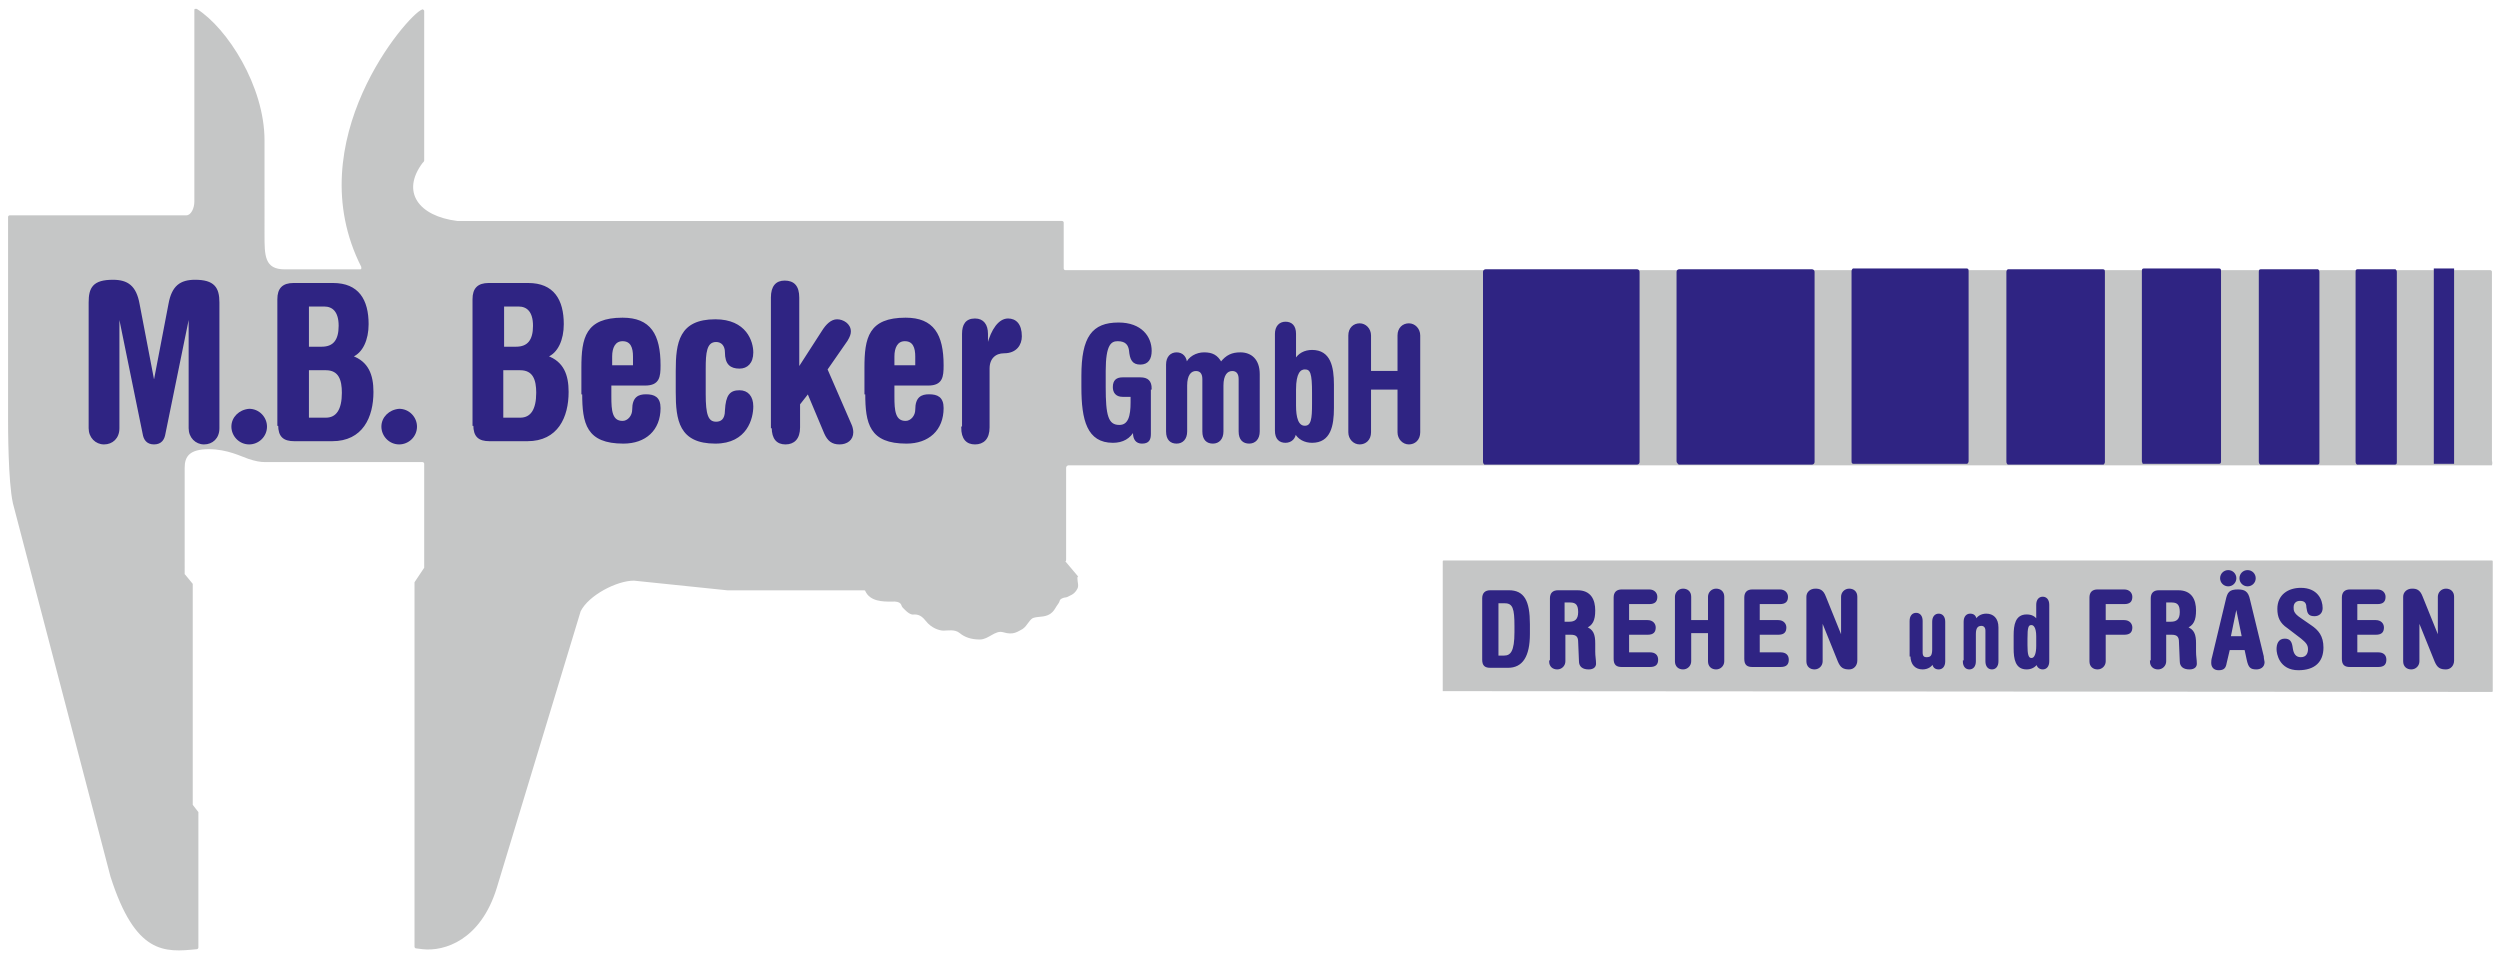 <?xml version="1.0" encoding="utf-8"?>
<!-- Generator: Adobe Illustrator 27.3.1, SVG Export Plug-In . SVG Version: 6.00 Build 0)  -->
<svg version="1.1" id="Ebene_1" xmlns="http://www.w3.org/2000/svg" xmlns:xlink="http://www.w3.org/1999/xlink" x="0px" y="0px"
	 viewBox="0 0 310 118.9" style="enable-background:new 0 0 310 118.9;" xml:space="preserve">
<style type="text/css">
	
		.st0{clip-path:url(#SVGID_00000017485160017336538130000010827075828104990355_);fill-rule:evenodd;clip-rule:evenodd;fill:#C5C6C6;}
	
		.st1{clip-path:url(#SVGID_00000017485160017336538130000010827075828104990355_);fill-rule:evenodd;clip-rule:evenodd;fill:#2F2483;}
	
		.st2{clip-path:url(#SVGID_00000017485160017336538130000010827075828104990355_);fill:none;stroke:#2F2483;stroke-width:0.216;stroke-miterlimit:22.926;}
</style>
<g>
	<g>
		<defs>
			<rect id="SVGID_1_" width="310" height="118.9"/>
		</defs>
		<clipPath id="SVGID_00000078041862794842680000000011080090351332298895_">
			<use xlink:href="#SVGID_1_"  style="overflow:visible;"/>
		</clipPath>
		
			<path style="clip-path:url(#SVGID_00000078041862794842680000000011080090351332298895_);fill-rule:evenodd;clip-rule:evenodd;fill:#C5C6C6;" d="
			M309,57.1V33.7c0-0.1-0.1-0.2-0.2-0.2H132.1c-0.1,0-0.2-0.1-0.2-0.2v-5.7c0-0.1-0.1-0.2-0.2-0.2H56.7c-4.8-0.6-7-3.6-4.3-7.2
			l0.1-0.1c0,0,0.1-0.1,0.1-0.2V2.3l0-0.7c0-0.1,0-0.1,0-0.2c0-0.1,0-0.1-0.1-0.2c-0.1,0-0.1-0.1-0.2,0c-1.7,0.6-15.4,16.3-7.5,31.9
			c0,0.1,0,0.1,0,0.2c0,0.1-0.1,0.1-0.2,0.1h-9.3c-2.5,0-2.5-1.7-2.5-4.3V17.4c0-6.7-4.6-13.9-8.4-16.3c-0.1,0-0.1,0-0.2,0
			c-0.1,0-0.1,0.1-0.1,0.2v23.7c0,0.8-0.4,1.7-1,1.7l-21.9,0c-0.1,0-0.2,0.1-0.2,0.2v25c0,1,0,7.8,0.6,10.5l12.1,46.3
			c3.1,9.7,6.7,9.4,10.7,9c0.1,0,0.2-0.1,0.2-0.2v-16.7c0,0,0-0.1,0-0.1l-0.7-0.9c0,0,0-0.1,0-0.1V72.5c0,0,0-0.1,0-0.1l-0.9-1.1
			c0,0-0.1-0.1-0.1-0.1V58c0-1.4,0.6-2.3,3-2.3c2.3,0,4,0.9,4.9,1.2c0.9,0.3,1.5,0.4,2.1,0.4h19.5c0.1,0,0.2,0.1,0.2,0.2v12.8
			c0,0,0,0.1,0,0.1l-1.2,1.8c0,0,0,0.1,0,0.1l0,45.1c0,0.1,0.1,0.2,0.2,0.2l0.8,0.1c2.7,0.3,7.2-1.1,9.2-7.6L72,75.8
			c1-2,4.5-3.8,6.6-3.8l11.6,1.2l16.9,0c0.1,0,0.2,0,0.2,0.1c0.6,1.3,2.2,1.3,3.2,1.3c1.4-0.1,1.2,0.5,1.4,0.7
			c0.2,0.2,0.7,0.8,1.2,0.9c0.5,0,1-0.1,1.7,0.8c0.7,0.9,1.7,1.2,2.2,1.2c0.5,0,1.4-0.2,2,0.3s1.4,0.8,2.5,0.8
			c1.1,0,1.9-1.2,2.9-0.9c1.3,0.4,1.8-0.1,2.4-0.4c0.6-0.4,0.9-1.3,1.4-1.4c0.7-0.2,1.6,0,2.3-0.7c0.3-0.3,0.4-0.6,0.7-1
			c0.3-0.4,0.1-0.5,0.5-0.7c0.4-0.2,0.4,0,0.9-0.3c0.5-0.2,0.8-0.5,1-0.9c0.2-0.4,0-0.8,0-1.3c0-0.1,0-0.2,0.1-0.2l-1.6-1.9
			c0.1,0,0.1-0.1,0.1-0.2l0-11.4c0-0.2,0.2-0.3,0.3-0.3H309C309.1,57.4,309,57.2,309,57.1"/>
		
			<path style="clip-path:url(#SVGID_00000078041862794842680000000011080090351332298895_);fill-rule:evenodd;clip-rule:evenodd;fill:#2F2483;" d="
			M301.9,57.2V33.6c0-0.1,0-0.2,0-0.2h2.3c0,0,0,0.1,0,0.2v23.6c0,0.1,0,0.2,0,0.2h-2.3C301.9,57.4,301.9,57.3,301.9,57.2"/>
		
			<path style="clip-path:url(#SVGID_00000078041862794842680000000011080090351332298895_);fill:none;stroke:#2F2483;stroke-width:0.216;stroke-miterlimit:22.926;" d="
			M301.9,57.2V33.6c0-0.1,0-0.2,0-0.2h2.3c0,0,0,0.1,0,0.2v23.6c0,0.1,0,0.2,0,0.2h-2.3C301.9,57.4,301.9,57.3,301.9,57.2z"/>
		
			<path style="clip-path:url(#SVGID_00000078041862794842680000000011080090351332298895_);fill-rule:evenodd;clip-rule:evenodd;fill:#2F2483;" d="
			M292.2,57.2V33.7c0-0.1,0-0.2,0.1-0.2h4.7c0,0,0.1,0.1,0.1,0.2v23.6c0,0.1,0,0.2-0.1,0.2h-4.7C292.2,57.4,292.2,57.3,292.2,57.2"
			/>
		
			<path style="clip-path:url(#SVGID_00000078041862794842680000000011080090351332298895_);fill:none;stroke:#2F2483;stroke-width:0.216;stroke-miterlimit:22.926;" d="
			M292.2,57.2V33.7c0-0.1,0-0.2,0.1-0.2h4.7c0,0,0.1,0.1,0.1,0.2v23.6c0,0.1,0,0.2-0.1,0.2h-4.7C292.2,57.4,292.2,57.3,292.2,57.2z"
			/>
		
			<path style="clip-path:url(#SVGID_00000078041862794842680000000011080090351332298895_);fill-rule:evenodd;clip-rule:evenodd;fill:#2F2483;" d="
			M280.2,57.2V33.7c0-0.1,0-0.2,0.1-0.2h7.1c0,0,0.1,0.1,0.1,0.2v23.6c0,0.1,0,0.2-0.1,0.2h-7.1C280.2,57.4,280.2,57.3,280.2,57.2"
			/>
		
			<path style="clip-path:url(#SVGID_00000078041862794842680000000011080090351332298895_);fill:none;stroke:#2F2483;stroke-width:0.216;stroke-miterlimit:22.926;" d="
			M280.2,57.2V33.7c0-0.1,0-0.2,0.1-0.2h7.1c0,0,0.1,0.1,0.1,0.2v23.6c0,0.1,0,0.2-0.1,0.2h-7.1C280.2,57.4,280.2,57.3,280.2,57.2z"
			/>
		
			<path style="clip-path:url(#SVGID_00000078041862794842680000000011080090351332298895_);fill-rule:evenodd;clip-rule:evenodd;fill:#2F2483;" d="
			M173.4,48.2v5.4c0,0.8,0.6,1.4,1.3,1.4c0.7,0,1.3-0.5,1.3-1.4v-12c0-0.8-0.6-1.4-1.3-1.4c-0.7,0-1.3,0.5-1.3,1.4v4.5h-3.5v-4.5
			c0-0.8-0.6-1.4-1.3-1.4c-0.7,0-1.3,0.5-1.3,1.4v12c0,0.8,0.6,1.4,1.3,1.4c0.7,0,1.3-0.5,1.3-1.4v-5.4 M158.2,53.4
			c0,1,0.5,1.4,1.2,1.4c0.7,0,1.2-0.5,1.2-1.2h0c0.4,0.8,1.2,1.2,2.1,1.2c2.2,0,2.6-2,2.6-4.2v-2.9c0-2.2-0.4-4.2-2.6-4.2
			c-0.9,0-1.7,0.4-2.1,1.2h0v-3.3c0-1-0.5-1.4-1.2-1.4c-0.7,0-1.2,0.5-1.2,1.4V53.4z M160.6,48.3c0-2.1,0.6-2.6,1.2-2.6
			c0.8,0,1,0.6,1,3v1.4c0,1.8-0.1,2.8-1,2.8c-0.9,0-1.2-1.1-1.2-2.6V48.3z M156.1,46.4c0-1.8-1-2.6-2.3-2.6c-1,0-1.7,0.3-2.4,1.2
			c-0.5-0.9-1.1-1.2-2.1-1.2c-0.9,0-1.9,0.5-2.2,1.4h0c0-0.9-0.5-1.4-1.2-1.4c-0.7,0-1.2,0.5-1.2,1.4v8.3c0,1,0.5,1.4,1.2,1.4
			c0.7,0,1.2-0.5,1.2-1.4v-5.7c0-1.3,0.5-1.9,1.2-1.9c0.5,0,0.9,0.3,0.9,1.1v6.5c0,1,0.5,1.4,1.2,1.4c0.7,0,1.2-0.5,1.2-1.4v-5.7
			c0-1.3,0.5-1.9,1.2-1.9c0.5,0,0.9,0.3,0.9,1.1v6.5c0,1,0.5,1.4,1.2,1.4c0.7,0,1.2-0.5,1.2-1.4V46.4z M142.7,48.2
			c0-0.9-0.4-1.3-1.3-1.3h-2.2c-0.7,0-1.1,0.3-1.1,1.1c0,0.6,0.3,1.1,1.1,1.1h1.1v0.8c0,1.7-0.3,2.9-1.5,2.9c-1.5,0-1.8-1.3-1.8-4.8
			v-2c0-3.3,0.7-3.8,1.6-3.8c1.1,0,1.4,0.6,1.5,1.2c0.1,1.2,0.4,1.7,1.3,1.7c0.9,0,1.3-0.6,1.3-1.6c0-1.7-1.2-3.4-4-3.4
			c-3.2,0-4.5,1.7-4.5,6.5v1.4c0,4.1,0.7,6.8,3.8,6.8c1.2,0,2.1-0.5,2.6-1.5h0v0.4c0,0.7,0.3,1.2,1,1.2c0.8,0,1-0.4,1-1.1V48.2z
			 M119.3,53c0,1.4,0.6,2,1.6,2c1,0,1.7-0.6,1.7-2v-7.3c0-1.3,0.8-2,1.9-2c1.5,0,2.1-1,2.1-2c0-1.5-0.7-2.1-1.6-2.1
			c-1.1,0-2,1.3-2.5,3.2h-0.1v-1.4c0-1.1-0.5-1.8-1.5-1.8c-1.1,0-1.5,0.7-1.5,1.8V53z M107.4,48.8c0,3.7,0.5,6.1,5,6.1
			c2.7,0,4.5-1.6,4.5-4.3c0-1.3-0.7-1.6-1.7-1.6c-0.9,0-1.6,0.3-1.6,1.8c0,0.8-0.6,1.5-1.3,1.5c-1.4,0-1.5-1.4-1.5-3.1v-1.5h4.3
			c1.7,0,1.8-1,1.8-2.4c0-3.8-1.2-5.8-4.6-5.8c-4.5,0-5,2.4-5,6.1V48.8z M110.8,45.4v-1.2c0-1.1,0.4-2,1.4-2c1.1,0,1.4,0.9,1.4,2
			v1.2H110.8z M95.8,53c0,1.4,0.6,2,1.6,2c1,0,1.7-0.6,1.7-2v-2.9l1.1-1.4l2.1,5c0.4,0.9,0.9,1.3,1.8,1.3c0.9,0,1.6-0.5,1.6-1.4
			c0-0.3-0.1-0.7-0.2-0.9l-3-6.9l2.5-3.6c0.3-0.5,0.4-0.8,0.4-1.1c0-0.9-0.9-1.4-1.6-1.4c-0.7,0-1.3,0.6-1.8,1.4l-2.9,4.5h-0.1v-8.7
			c0-1.4-0.6-2-1.7-2c-1,0-1.6,0.6-1.6,2V53z M83.9,48.6c0,3.5,0.4,6.3,4.8,6.3c3.9,0,4.6-3.1,4.6-4.5c0-1.2-0.6-1.9-1.6-1.9
			c-1.1,0-1.6,0.5-1.7,2.4c0,1.2-0.6,1.5-1.2,1.5c-1.1,0-1.4-1-1.4-3.5v-3.2c0-1.9,0.1-3.4,1.4-3.4c0.7,0,1.2,0.5,1.2,1.4
			c0,1.4,0.6,1.9,1.7,1.9c0.9,0,1.6-0.6,1.6-1.9c0-1.3-0.8-4-4.6-4c-4.4,0-4.8,2.8-4.8,6.3V48.6z M72.3,48.8c0,3.7,0.5,6.1,5,6.1
			c2.7,0,4.5-1.6,4.5-4.3c0-1.3-0.7-1.6-1.7-1.6c-0.9,0-1.6,0.3-1.6,1.8c0,0.8-0.6,1.5-1.3,1.5c-1.4,0-1.5-1.4-1.5-3.1v-1.5h4.3
			c1.7,0,1.8-1,1.8-2.4c0-3.8-1.2-5.8-4.6-5.8c-4.5,0-5,2.4-5,6.1V48.8z M75.8,45.4v-1.2c0-1.1,0.4-2,1.4-2c1.1,0,1.4,0.9,1.4,2v1.2
			H75.8z M62.4,37.9h1.9c1.1,0,1.9,0.7,1.9,2.5c0,1.8-0.7,2.7-2.2,2.7h-1.6V37.9z M62.4,45.8h2.1c1.7,0,2.1,1.3,2.1,2.9
			c0,2.1-0.7,3.2-2.1,3.2h-2.2V45.8z M58.8,52.7c0,1.4,0.6,1.9,1.9,1.9h4.7c3.7,0,5-2.9,5-6c0-2.1-0.6-3.7-2.6-4.4
			c1.3-0.5,2-2.1,2-4c0-3-1.2-5-4.3-5h-4.9c-1.3,0-1.9,0.6-1.9,1.9V52.7z M47.4,52.9c0,1.1,0.9,2.1,2.1,2.1c1.1,0,2.1-0.9,2.1-2.1
			c0-1.1-0.9-2.1-2.1-2.1C48.3,50.9,47.4,51.8,47.4,52.9z M38.3,37.9h1.9c1.1,0,1.9,0.7,1.9,2.5c0,1.8-0.7,2.7-2.2,2.7h-1.7V37.9z
			 M38.3,45.8h2.1c1.7,0,2.1,1.3,2.1,2.9c0,2.1-0.7,3.2-2.1,3.2h-2.2V45.8z M34.6,52.7c0,1.4,0.6,1.9,1.9,1.9h4.7c3.7,0,5-2.9,5-6
			c0-2.1-0.6-3.7-2.6-4.4c1.3-0.5,2-2.1,2-4c0-3-1.2-5-4.3-5h-4.9c-1.3,0-1.9,0.6-1.9,1.9V52.7z M28.8,52.9c0,1.1,0.9,2.1,2.1,2.1
			c1.1,0,2.1-0.9,2.1-2.1c0-1.1-0.9-2.1-2.1-2.1C29.7,50.9,28.8,51.8,28.8,52.9z M11.1,53.1c0,1.1,0.8,1.9,1.8,1.9
			c1,0,1.8-0.7,1.8-1.9v-14h0.1l3,14.7c0.1,0.6,0.4,1.2,1.3,1.2c0.9,0,1.2-0.6,1.3-1.2l3-14.7h0.1v14c0,1.1,0.8,1.9,1.8,1.9
			c1,0,1.8-0.7,1.8-1.9V37.5c0-1.8-0.6-2.7-2.9-2.7c-1.8,0-2.8,0.7-3.2,2.9l-1.8,9.4H19l-1.8-9.4c-0.4-2.2-1.4-2.9-3.2-2.9
			c-2.4,0-2.9,0.9-2.9,2.7V53.1z"/>
		
			<path style="clip-path:url(#SVGID_00000078041862794842680000000011080090351332298895_);fill:none;stroke:#2F2483;stroke-width:0.216;stroke-miterlimit:22.926;" d="
			M173.4,48.2v5.4c0,0.8,0.6,1.4,1.3,1.4c0.7,0,1.3-0.5,1.3-1.4v-12c0-0.8-0.6-1.4-1.3-1.4c-0.7,0-1.3,0.5-1.3,1.4v4.5h-3.5v-4.5
			c0-0.8-0.6-1.4-1.3-1.4c-0.7,0-1.3,0.5-1.3,1.4v12c0,0.8,0.6,1.4,1.3,1.4c0.7,0,1.3-0.5,1.3-1.4v-5.4H173.4z M158.2,53.4
			c0,1,0.5,1.4,1.2,1.4c0.7,0,1.2-0.5,1.2-1.2h0c0.4,0.8,1.2,1.2,2.1,1.2c2.2,0,2.6-2,2.6-4.2v-2.9c0-2.2-0.4-4.2-2.6-4.2
			c-0.9,0-1.7,0.4-2.1,1.2h0v-3.3c0-1-0.5-1.4-1.2-1.4c-0.7,0-1.2,0.5-1.2,1.4V53.4z M160.6,48.3c0-2.1,0.6-2.6,1.2-2.6
			c0.8,0,1,0.6,1,3v1.4c0,1.8-0.1,2.8-1,2.8c-0.9,0-1.2-1.1-1.2-2.6V48.3z M156.1,46.4c0-1.8-1-2.6-2.3-2.6c-1,0-1.7,0.3-2.4,1.2
			c-0.5-0.9-1.1-1.2-2.1-1.2c-0.9,0-1.9,0.5-2.2,1.4h0c0-0.9-0.5-1.4-1.2-1.4c-0.7,0-1.2,0.5-1.2,1.4v8.3c0,1,0.5,1.4,1.2,1.4
			c0.7,0,1.2-0.5,1.2-1.4v-5.7c0-1.3,0.5-1.9,1.2-1.9c0.5,0,0.9,0.3,0.9,1.1v6.5c0,1,0.5,1.4,1.2,1.4c0.7,0,1.2-0.5,1.2-1.4v-5.7
			c0-1.3,0.5-1.9,1.2-1.9c0.5,0,0.9,0.3,0.9,1.1v6.5c0,1,0.5,1.4,1.2,1.4c0.7,0,1.2-0.5,1.2-1.4V46.4z M142.7,48.2
			c0-0.9-0.4-1.3-1.3-1.3h-2.2c-0.7,0-1.1,0.3-1.1,1.1c0,0.6,0.3,1.1,1.1,1.1h1.1v0.8c0,1.7-0.3,2.9-1.5,2.9c-1.5,0-1.8-1.3-1.8-4.8
			v-2c0-3.3,0.7-3.8,1.6-3.8c1.1,0,1.4,0.6,1.5,1.2c0.1,1.2,0.4,1.7,1.3,1.7c0.9,0,1.3-0.6,1.3-1.6c0-1.7-1.2-3.4-4-3.4
			c-3.2,0-4.5,1.7-4.5,6.5v1.4c0,4.1,0.7,6.8,3.8,6.8c1.2,0,2.1-0.5,2.6-1.5h0v0.4c0,0.7,0.3,1.2,1,1.2c0.8,0,1-0.4,1-1.1V48.2z
			 M119.3,53c0,1.4,0.6,2,1.6,2c1,0,1.7-0.6,1.7-2v-7.3c0-1.3,0.8-2,1.9-2c1.5,0,2.1-1,2.1-2c0-1.5-0.7-2.1-1.6-2.1
			c-1.1,0-2,1.3-2.5,3.2h-0.1v-1.4c0-1.1-0.5-1.8-1.5-1.8c-1.1,0-1.5,0.7-1.5,1.8V53z M107.4,48.8c0,3.7,0.5,6.1,5,6.1
			c2.7,0,4.5-1.6,4.5-4.3c0-1.3-0.7-1.6-1.7-1.6c-0.9,0-1.6,0.3-1.6,1.8c0,0.8-0.6,1.5-1.3,1.5c-1.4,0-1.5-1.4-1.5-3.1v-1.5h4.3
			c1.7,0,1.8-1,1.8-2.4c0-3.8-1.2-5.8-4.6-5.8c-4.5,0-5,2.4-5,6.1V48.8z M110.8,45.4v-1.2c0-1.1,0.4-2,1.4-2c1.1,0,1.4,0.9,1.4,2
			v1.2H110.8z M95.8,53c0,1.4,0.6,2,1.6,2c1,0,1.7-0.6,1.7-2v-2.9l1.1-1.4l2.1,5c0.4,0.9,0.9,1.3,1.8,1.3c0.9,0,1.6-0.5,1.6-1.4
			c0-0.3-0.1-0.7-0.2-0.9l-3-6.9l2.5-3.6c0.3-0.5,0.4-0.8,0.4-1.1c0-0.9-0.9-1.4-1.6-1.4c-0.7,0-1.3,0.6-1.8,1.4l-2.9,4.5h-0.1v-8.7
			c0-1.4-0.6-2-1.7-2c-1,0-1.6,0.6-1.6,2V53z M83.9,48.6c0,3.5,0.4,6.3,4.8,6.3c3.9,0,4.6-3.1,4.6-4.5c0-1.2-0.6-1.9-1.6-1.9
			c-1.1,0-1.6,0.5-1.7,2.4c0,1.2-0.6,1.5-1.2,1.5c-1.1,0-1.4-1-1.4-3.5v-3.2c0-1.9,0.1-3.4,1.4-3.4c0.7,0,1.2,0.5,1.2,1.4
			c0,1.4,0.6,1.9,1.7,1.9c0.9,0,1.6-0.6,1.6-1.9c0-1.3-0.8-4-4.6-4c-4.4,0-4.8,2.8-4.8,6.3V48.6z M72.3,48.8c0,3.7,0.5,6.1,5,6.1
			c2.7,0,4.5-1.6,4.5-4.3c0-1.3-0.7-1.6-1.7-1.6c-0.9,0-1.6,0.3-1.6,1.8c0,0.8-0.6,1.5-1.3,1.5c-1.4,0-1.5-1.4-1.5-3.1v-1.5h4.3
			c1.7,0,1.8-1,1.8-2.4c0-3.8-1.2-5.8-4.6-5.8c-4.5,0-5,2.4-5,6.1V48.8z M75.8,45.4v-1.2c0-1.1,0.4-2,1.4-2c1.1,0,1.4,0.9,1.4,2v1.2
			H75.8z M62.4,37.9h1.9c1.1,0,1.9,0.7,1.9,2.5c0,1.8-0.7,2.7-2.2,2.7h-1.6V37.9z M62.4,45.8h2.1c1.7,0,2.1,1.3,2.1,2.9
			c0,2.1-0.7,3.2-2.1,3.2h-2.2V45.8z M58.8,52.7c0,1.4,0.6,1.9,1.9,1.9h4.7c3.7,0,5-2.9,5-6c0-2.1-0.6-3.7-2.6-4.4
			c1.3-0.5,2-2.1,2-4c0-3-1.2-5-4.3-5h-4.9c-1.3,0-1.9,0.6-1.9,1.9V52.7z M47.4,52.9c0,1.1,0.9,2.1,2.1,2.1c1.1,0,2.1-0.9,2.1-2.1
			c0-1.1-0.9-2.1-2.1-2.1C48.3,50.9,47.4,51.8,47.4,52.9z M38.3,37.9h1.9c1.1,0,1.9,0.7,1.9,2.5c0,1.8-0.7,2.7-2.2,2.7h-1.7V37.9z
			 M38.3,45.8h2.1c1.7,0,2.1,1.3,2.1,2.9c0,2.1-0.7,3.2-2.1,3.2h-2.2V45.8z M34.6,52.7c0,1.4,0.6,1.9,1.9,1.9h4.7c3.7,0,5-2.9,5-6
			c0-2.1-0.6-3.7-2.6-4.4c1.3-0.5,2-2.1,2-4c0-3-1.2-5-4.3-5h-4.9c-1.3,0-1.9,0.6-1.9,1.9V52.7z M28.8,52.9c0,1.1,0.9,2.1,2.1,2.1
			c1.1,0,2.1-0.9,2.1-2.1c0-1.1-0.9-2.1-2.1-2.1C29.7,50.9,28.8,51.8,28.8,52.9z M11.1,53.1c0,1.1,0.8,1.9,1.8,1.9
			c1,0,1.8-0.7,1.8-1.9v-14h0.1l3,14.7c0.1,0.6,0.4,1.2,1.3,1.2c0.9,0,1.2-0.6,1.3-1.2l3-14.7h0.1v14c0,1.1,0.8,1.9,1.8,1.9
			c1,0,1.8-0.7,1.8-1.9V37.5c0-1.8-0.6-2.7-2.9-2.7c-1.8,0-2.8,0.7-3.2,2.9l-1.8,9.4H19l-1.8-9.4c-0.4-2.2-1.4-2.9-3.2-2.9
			c-2.4,0-2.9,0.9-2.9,2.7V53.1z"/>
		
			<path style="clip-path:url(#SVGID_00000078041862794842680000000011080090351332298895_);fill-rule:evenodd;clip-rule:evenodd;fill:#2F2483;" d="
			M265.7,57.2V33.6c0-0.1,0-0.2,0.1-0.2h9.4c0.1,0,0.1,0.1,0.1,0.2v23.6c0,0.1,0,0.2-0.1,0.2h-9.4C265.8,57.4,265.7,57.3,265.7,57.2
			"/>
		
			<path style="clip-path:url(#SVGID_00000078041862794842680000000011080090351332298895_);fill:none;stroke:#2F2483;stroke-width:0.216;stroke-miterlimit:22.926;" d="
			M265.7,57.2V33.6c0-0.1,0-0.2,0.1-0.2h9.4c0.1,0,0.1,0.1,0.1,0.2v23.6c0,0.1,0,0.2-0.1,0.2h-9.4C265.8,57.4,265.7,57.3,265.7,57.2
			z"/>
		
			<path style="clip-path:url(#SVGID_00000078041862794842680000000011080090351332298895_);fill-rule:evenodd;clip-rule:evenodd;fill:#2F2483;" d="
			M248.9,57.2V33.7c0-0.1,0.1-0.2,0.1-0.2h11.8c0.1,0,0.1,0.1,0.1,0.2v23.6c0,0.1-0.1,0.2-0.1,0.2H249
			C248.9,57.4,248.9,57.3,248.9,57.2"/>
		
			<path style="clip-path:url(#SVGID_00000078041862794842680000000011080090351332298895_);fill:none;stroke:#2F2483;stroke-width:0.216;stroke-miterlimit:22.926;" d="
			M248.9,57.2V33.7c0-0.1,0.1-0.2,0.1-0.2h11.8c0.1,0,0.1,0.1,0.1,0.2v23.6c0,0.1-0.1,0.2-0.1,0.2H249
			C248.9,57.4,248.9,57.3,248.9,57.2z"/>
		
			<path style="clip-path:url(#SVGID_00000078041862794842680000000011080090351332298895_);fill-rule:evenodd;clip-rule:evenodd;fill:#2F2483;" d="
			M229.7,57.2V33.6c0-0.1,0.1-0.2,0.1-0.2h14.1c0.1,0,0.1,0.1,0.1,0.2v23.6c0,0.1-0.1,0.2-0.1,0.2h-14.1
			C229.7,57.4,229.7,57.3,229.7,57.2"/>
		
			<path style="clip-path:url(#SVGID_00000078041862794842680000000011080090351332298895_);fill:none;stroke:#2F2483;stroke-width:0.216;stroke-miterlimit:22.926;" d="
			M229.7,57.2V33.6c0-0.1,0.1-0.2,0.1-0.2h14.1c0.1,0,0.1,0.1,0.1,0.2v23.6c0,0.1-0.1,0.2-0.1,0.2h-14.1
			C229.7,57.4,229.7,57.3,229.7,57.2z"/>
		
			<path style="clip-path:url(#SVGID_00000078041862794842680000000011080090351332298895_);fill-rule:evenodd;clip-rule:evenodd;fill:#2F2483;" d="
			M208,57.2V33.7c0-0.1,0.1-0.2,0.2-0.2h16.5c0.1,0,0.2,0.1,0.2,0.2v23.6c0,0.1-0.1,0.2-0.2,0.2h-16.5C208.1,57.4,208,57.3,208,57.2
			"/>
		
			<path style="clip-path:url(#SVGID_00000078041862794842680000000011080090351332298895_);fill:none;stroke:#2F2483;stroke-width:0.216;stroke-miterlimit:22.926;" d="
			M208,57.2V33.7c0-0.1,0.1-0.2,0.2-0.2h16.5c0.1,0,0.2,0.1,0.2,0.2v23.6c0,0.1-0.1,0.2-0.2,0.2h-16.5C208.1,57.4,208,57.3,208,57.2
			z"/>
		
			<path style="clip-path:url(#SVGID_00000078041862794842680000000011080090351332298895_);fill-rule:evenodd;clip-rule:evenodd;fill:#2F2483;" d="
			M184,57.2V33.7c0-0.1,0.1-0.2,0.2-0.2H203c0.1,0,0.2,0.1,0.2,0.2v23.6c0,0.1-0.1,0.2-0.2,0.2h-18.9C184,57.4,184,57.3,184,57.2"/>
		
			<path style="clip-path:url(#SVGID_00000078041862794842680000000011080090351332298895_);fill:none;stroke:#2F2483;stroke-width:0.216;stroke-miterlimit:22.926;" d="
			M184,57.2V33.7c0-0.1,0.1-0.2,0.2-0.2H203c0.1,0,0.2,0.1,0.2,0.2v23.6c0,0.1-0.1,0.2-0.2,0.2h-18.9C184,57.4,184,57.3,184,57.2z"
			/>
		
			<path style="clip-path:url(#SVGID_00000078041862794842680000000011080090351332298895_);fill-rule:evenodd;clip-rule:evenodd;fill:#C5C6C6;" d="
			M178.9,85.7V69.6c0,0,0-0.1,0.1-0.1h130c0,0,0.1,0,0.1,0.1v16.1c0,0,0,0.1-0.1,0.1L178.9,85.7C178.9,85.8,178.9,85.8,178.9,85.7"
			/>
		
			<path style="clip-path:url(#SVGID_00000078041862794842680000000011080090351332298895_);fill-rule:evenodd;clip-rule:evenodd;fill:#2F2483;" d="
			M298.1,82c0,0.6,0.4,0.9,0.9,0.9c0.5,0,0.9-0.4,0.9-0.9v-5.2h0L302,82c0.3,0.7,0.6,0.9,1.3,0.9c0.5,0,0.9-0.4,0.9-1V74
			c0-0.6-0.4-0.9-0.9-0.9c-0.5,0-0.9,0.4-0.9,0.9v5.2h0l-2.1-5.2c-0.3-0.8-0.7-0.9-1.2-0.9c-0.6,0-1,0.4-1,0.9 M292.2,78.6h2.4
			c0.7,0,0.9-0.3,0.9-0.8c0-0.4-0.3-0.8-0.9-0.8h-2.4v-2.2h2.6c0.7,0,0.9-0.3,0.9-0.8c0-0.4-0.3-0.8-0.9-0.8h-3.4
			c-0.6,0-0.9,0.3-0.9,0.9v7.6c0,0.7,0.3,0.9,0.9,0.9h3.5c0.7,0,0.9-0.3,0.9-0.8s-0.3-0.8-0.9-0.8h-2.7V78.6z M285.4,79.1
			c0.6,0.5,0.9,0.8,0.9,1.4c0,0.6-0.3,1.1-1,1.1c-0.7,0-1-0.5-1.1-1.2c-0.1-0.8-0.3-1.1-0.9-1.1c-0.7,0-0.9,0.6-0.9,1.2
			c0,0.5,0.3,2.5,2.6,2.5c2,0,3-1,3-2.7c0-1.4-0.6-2.1-1.5-2.7l-1.3-0.9c-0.9-0.6-0.9-1-0.9-1.4c0-0.6,0.4-0.9,0.9-0.9
			c0.5,0,0.9,0.2,0.9,0.9c0.1,0.7,0.2,1,0.9,1c0.5,0,0.9-0.3,0.9-0.9c0-1-0.6-2.4-2.6-2.4c-1.5,0-2.8,0.8-2.8,2.5
			c0,1,0.3,1.7,1.2,2.3L285.4,79.1z M277.8,71.7c0,0.5,0.4,0.9,0.9,0.9c0.5,0,0.9-0.4,0.9-0.9c0-0.5-0.4-0.9-0.9-0.9
			C278.2,70.8,277.8,71.2,277.8,71.7z M275.4,71.7c0,0.5,0.4,0.9,0.9,0.9c0.5,0,0.9-0.4,0.9-0.9c0-0.5-0.4-0.9-0.9-0.9
			C275.8,70.8,275.4,71.2,275.4,71.7z M276.5,79l0.8-3.9h0l0.8,3.9H276.5z M278.4,80.4l0.3,1.4c0.2,0.9,0.4,1.1,1.1,1.1
			c0.4,0,0.9-0.2,0.9-0.8c0-0.1-0.1-0.4-0.1-0.7l-1.7-7c-0.2-1-0.6-1.2-1.4-1.2c-1,0-1.2,0.3-1.4,1.2l-1.7,7.1
			c-0.1,0.3-0.1,0.6-0.1,0.7c0,0.5,0.3,0.8,0.8,0.8c0.6,0,0.8-0.2,0.9-0.8l0.4-1.7H278.4z M268.5,74.6h0.8c0.8,0,1.1,0.4,1.1,1.3
			c0,1-0.5,1.3-1.2,1.3h-0.7V74.6z M266.7,82c0,0.6,0.4,0.9,0.9,0.9c0.5,0,0.9-0.4,0.9-0.9v-3.4h0.8c0.7,0,1,0.3,1,1l0.1,2.4
			c0,0.6,0.4,0.9,1.1,0.9c0.6,0,0.8-0.3,0.8-0.6c0-0.5-0.1-0.9-0.1-1.5v-1c0-1.1-0.2-1.7-1.1-2c0.8-0.3,1.1-0.9,1.1-2.1
			c0-1.3-0.5-2.4-2.1-2.4h-2.4c-0.6,0-0.9,0.3-0.9,0.9V82z M261,78.6h2.4c0.7,0,0.9-0.3,0.9-0.8c0-0.4-0.3-0.8-0.9-0.8H261v-2.2h2.4
			c0.7,0,0.9-0.3,0.9-0.8c0-0.4-0.3-0.8-0.9-0.8h-3.3c-0.6,0-0.9,0.3-0.9,0.9V82c0,0.6,0.4,0.9,0.9,0.9s0.9-0.4,0.9-0.9V78.6z
			 M249.8,80.4c0,1.3,0.2,2.5,1.5,2.5c0.5,0,1-0.2,1.3-0.7h0c0,0.4,0.3,0.7,0.7,0.7c0.4,0,0.7-0.3,0.7-0.9v-7c0-0.6-0.3-0.9-0.7-0.9
			c-0.4,0-0.7,0.3-0.7,0.9v2h0c-0.3-0.5-0.7-0.7-1.3-0.7c-1.3,0-1.5,1.2-1.5,2.5V80.4z M251.3,79.2c0-1.4,0.1-1.8,0.6-1.8
			c0.3,0,0.7,0.3,0.7,1.5v1.2c0,0.9-0.2,1.6-0.7,1.6c-0.5,0-0.6-0.6-0.6-1.7V79.2z M243.5,82c0,0.6,0.3,0.9,0.7,0.9
			c0.4,0,0.7-0.3,0.7-0.9v-3.4c0-0.8,0.3-1.1,0.8-1.1c0.3,0,0.6,0.2,0.6,0.7V82c0,0.6,0.3,0.9,0.7,0.9c0.4,0,0.7-0.3,0.7-0.9v-4.2
			c0-1.1-0.6-1.6-1.4-1.6c-0.6,0-1.1,0.3-1.3,0.8h0c0-0.6-0.3-0.8-0.7-0.8c-0.4,0-0.7,0.3-0.7,0.9V82z M237,81.3
			c0,1.1,0.6,1.6,1.4,1.6c0.6,0,1.1-0.3,1.3-0.8h0c0,0.6,0.3,0.8,0.7,0.8c0.4,0,0.7-0.3,0.7-0.9v-4.9c0-0.6-0.3-0.9-0.7-0.9
			c-0.4,0-0.7,0.3-0.7,0.9v3.4c0,0.8-0.2,1.1-0.8,1.1c-0.4,0-0.6-0.2-0.6-0.7v-3.9c0-0.6-0.3-0.9-0.7-0.9s-0.7,0.3-0.7,0.9V81.3z
			 M224.1,82c0,0.6,0.4,0.9,0.9,0.9c0.5,0,0.9-0.4,0.9-0.9v-5.2h0l2.1,5.2c0.3,0.7,0.6,0.9,1.3,0.9c0.5,0,0.9-0.4,0.9-1V74
			c0-0.6-0.4-0.9-0.9-0.9c-0.5,0-0.9,0.4-0.9,0.9v5.2h0l-2.1-5.2c-0.3-0.8-0.7-0.9-1.2-0.9c-0.6,0-1,0.4-1,0.9V82z M218.1,78.6h2.4
			c0.7,0,0.9-0.3,0.9-0.8c0-0.4-0.3-0.8-0.9-0.8h-2.4v-2.2h2.6c0.7,0,0.9-0.3,0.9-0.8c0-0.4-0.3-0.8-0.9-0.8h-3.4
			c-0.6,0-0.9,0.3-0.9,0.9v7.6c0,0.7,0.3,0.9,0.9,0.9h3.5c0.7,0,0.9-0.3,0.9-0.8s-0.3-0.8-0.9-0.8h-2.7V78.6z M211.9,78.4V82
			c0,0.6,0.4,0.9,0.9,0.9s0.9-0.4,0.9-0.9v-8c0-0.6-0.4-0.9-0.9-0.9s-0.9,0.4-0.9,0.9v3h-2.3v-3c0-0.6-0.4-0.9-0.9-0.9
			c-0.5,0-0.9,0.4-0.9,0.9v8c0,0.6,0.4,0.9,0.9,0.9c0.5,0,0.9-0.4,0.9-0.9v-3.6H211.9z M201.9,78.6h2.4c0.7,0,0.9-0.3,0.9-0.8
			c0-0.4-0.3-0.8-0.9-0.8h-2.4v-2.2h2.6c0.7,0,0.9-0.3,0.9-0.8c0-0.4-0.3-0.8-0.9-0.8h-3.4c-0.6,0-0.9,0.3-0.9,0.9v7.6
			c0,0.7,0.3,0.9,0.9,0.9h3.5c0.7,0,0.9-0.3,0.9-0.8s-0.3-0.8-0.9-0.8h-2.7V78.6z M193.9,74.6h0.8c0.8,0,1.1,0.4,1.1,1.3
			c0,1-0.5,1.3-1.2,1.3h-0.7V74.6z M192.2,82c0,0.6,0.4,0.9,0.9,0.9c0.5,0,0.9-0.4,0.9-0.9v-3.4h0.8c0.7,0,1,0.3,1,1l0.1,2.4
			c0,0.6,0.4,0.9,1.1,0.9c0.6,0,0.8-0.3,0.8-0.6c0-0.5-0.1-0.9-0.1-1.5v-1c0-1.1-0.2-1.7-1.1-2c0.8-0.3,1.1-0.9,1.1-2.1
			c0-1.3-0.5-2.4-2.1-2.4h-2.4c-0.6,0-0.9,0.3-0.9,0.9V82z M183.9,81.8c0,0.7,0.3,0.9,0.9,0.9h2.2c1.7,0,2.6-1.3,2.6-4.1v-1.2
			c0-2.9-0.7-4.1-2.5-4.1h-2.3c-0.6,0-0.9,0.3-0.9,0.9V81.8z M185.7,74.7h0.9c1.1,0,1.3,0.8,1.3,2.9v0.8c0,2.4-0.5,3-1.4,3h-0.8
			V74.7z"/>
		
			<path style="clip-path:url(#SVGID_00000078041862794842680000000011080090351332298895_);fill:none;stroke:#2F2483;stroke-width:0.216;stroke-miterlimit:22.926;" d="
			M298.1,82c0,0.6,0.4,0.9,0.9,0.9c0.5,0,0.9-0.4,0.9-0.9v-5.2h0L302,82c0.3,0.7,0.6,0.9,1.3,0.9c0.5,0,0.9-0.4,0.9-1V74
			c0-0.6-0.4-0.9-0.9-0.9c-0.5,0-0.9,0.4-0.9,0.9v5.2h0l-2.1-5.2c-0.3-0.8-0.7-0.9-1.2-0.9c-0.6,0-1,0.4-1,0.9V82z M292.2,78.6h2.4
			c0.7,0,0.9-0.3,0.9-0.8c0-0.4-0.3-0.8-0.9-0.8h-2.4v-2.2h2.6c0.7,0,0.9-0.3,0.9-0.8c0-0.4-0.3-0.8-0.9-0.8h-3.4
			c-0.6,0-0.9,0.3-0.9,0.9v7.6c0,0.7,0.3,0.9,0.9,0.9h3.5c0.7,0,0.9-0.3,0.9-0.8s-0.3-0.8-0.9-0.8h-2.7V78.6z M285.4,79.1
			c0.6,0.5,0.9,0.8,0.9,1.4c0,0.6-0.3,1.1-1,1.1c-0.7,0-1-0.5-1.1-1.2c-0.1-0.8-0.3-1.1-0.9-1.1c-0.7,0-0.9,0.6-0.9,1.2
			c0,0.5,0.3,2.5,2.6,2.5c2,0,3-1,3-2.7c0-1.4-0.6-2.1-1.5-2.7l-1.3-0.9c-0.9-0.6-0.9-1-0.9-1.4c0-0.6,0.4-0.9,0.9-0.9
			c0.5,0,0.9,0.2,0.9,0.9c0.1,0.7,0.2,1,0.9,1c0.5,0,0.9-0.3,0.9-0.9c0-1-0.6-2.4-2.6-2.4c-1.5,0-2.8,0.8-2.8,2.5
			c0,1,0.3,1.7,1.2,2.3L285.4,79.1z M277.8,71.7c0,0.5,0.4,0.9,0.9,0.9c0.5,0,0.9-0.4,0.9-0.9c0-0.5-0.4-0.9-0.9-0.9
			C278.2,70.8,277.8,71.2,277.8,71.7z M275.4,71.7c0,0.5,0.4,0.9,0.9,0.9c0.5,0,0.9-0.4,0.9-0.9c0-0.5-0.4-0.9-0.9-0.9
			C275.8,70.8,275.4,71.2,275.4,71.7z M276.5,79l0.8-3.9h0l0.8,3.9H276.5z M278.4,80.4l0.3,1.4c0.2,0.9,0.4,1.1,1.1,1.1
			c0.4,0,0.9-0.2,0.9-0.8c0-0.1-0.1-0.4-0.1-0.7l-1.7-7c-0.2-1-0.6-1.2-1.4-1.2c-1,0-1.2,0.3-1.4,1.2l-1.7,7.1
			c-0.1,0.3-0.1,0.6-0.1,0.7c0,0.5,0.3,0.8,0.8,0.8c0.6,0,0.8-0.2,0.9-0.8l0.4-1.7H278.4z M268.5,74.6h0.8c0.8,0,1.1,0.4,1.1,1.3
			c0,1-0.5,1.3-1.2,1.3h-0.7V74.6z M266.7,82c0,0.6,0.4,0.9,0.9,0.9c0.5,0,0.9-0.4,0.9-0.9v-3.4h0.8c0.7,0,1,0.3,1,1l0.1,2.4
			c0,0.6,0.4,0.9,1.1,0.9c0.6,0,0.8-0.3,0.8-0.6c0-0.5-0.1-0.9-0.1-1.5v-1c0-1.1-0.2-1.7-1.1-2c0.8-0.3,1.1-0.9,1.1-2.1
			c0-1.3-0.5-2.4-2.1-2.4h-2.4c-0.6,0-0.9,0.3-0.9,0.9V82z M261,78.6h2.4c0.7,0,0.9-0.3,0.9-0.8c0-0.4-0.3-0.8-0.9-0.8H261v-2.2h2.4
			c0.7,0,0.9-0.3,0.9-0.8c0-0.4-0.3-0.8-0.9-0.8h-3.3c-0.6,0-0.9,0.3-0.9,0.9V82c0,0.6,0.4,0.9,0.9,0.9s0.9-0.4,0.9-0.9V78.6z
			 M249.8,80.4c0,1.3,0.2,2.5,1.5,2.5c0.5,0,1-0.2,1.3-0.7h0c0,0.4,0.3,0.7,0.7,0.7c0.4,0,0.7-0.3,0.7-0.9v-7c0-0.6-0.3-0.9-0.7-0.9
			c-0.4,0-0.7,0.3-0.7,0.9v2h0c-0.3-0.5-0.7-0.7-1.3-0.7c-1.3,0-1.5,1.2-1.5,2.5V80.4z M251.3,79.2c0-1.4,0.1-1.8,0.6-1.8
			c0.3,0,0.7,0.3,0.7,1.5v1.2c0,0.9-0.2,1.6-0.7,1.6c-0.5,0-0.6-0.6-0.6-1.7V79.2z M243.5,82c0,0.6,0.3,0.9,0.7,0.9
			c0.4,0,0.7-0.3,0.7-0.9v-3.4c0-0.8,0.3-1.1,0.8-1.1c0.3,0,0.6,0.2,0.6,0.7V82c0,0.6,0.3,0.9,0.7,0.9c0.4,0,0.7-0.3,0.7-0.9v-4.2
			c0-1.1-0.6-1.6-1.4-1.6c-0.6,0-1.1,0.3-1.3,0.8h0c0-0.6-0.3-0.8-0.7-0.8c-0.4,0-0.7,0.3-0.7,0.9V82z M237,81.3
			c0,1.1,0.6,1.6,1.4,1.6c0.6,0,1.1-0.3,1.3-0.8h0c0,0.6,0.3,0.8,0.7,0.8c0.4,0,0.7-0.3,0.7-0.9v-4.9c0-0.6-0.3-0.9-0.7-0.9
			c-0.4,0-0.7,0.3-0.7,0.9v3.4c0,0.8-0.2,1.1-0.8,1.1c-0.4,0-0.6-0.2-0.6-0.7v-3.9c0-0.6-0.3-0.9-0.7-0.9s-0.7,0.3-0.7,0.9V81.3z
			 M224.1,82c0,0.6,0.4,0.9,0.9,0.9c0.5,0,0.9-0.4,0.9-0.9v-5.2h0l2.1,5.2c0.3,0.7,0.6,0.9,1.3,0.9c0.5,0,0.9-0.4,0.9-1V74
			c0-0.6-0.4-0.9-0.9-0.9c-0.5,0-0.9,0.4-0.9,0.9v5.2h0l-2.1-5.2c-0.3-0.8-0.7-0.9-1.2-0.9c-0.6,0-1,0.4-1,0.9V82z M218.1,78.6h2.4
			c0.7,0,0.9-0.3,0.9-0.8c0-0.4-0.3-0.8-0.9-0.8h-2.4v-2.2h2.6c0.7,0,0.9-0.3,0.9-0.8c0-0.4-0.3-0.8-0.9-0.8h-3.4
			c-0.6,0-0.9,0.3-0.9,0.9v7.6c0,0.7,0.3,0.9,0.9,0.9h3.5c0.7,0,0.9-0.3,0.9-0.8s-0.3-0.8-0.9-0.8h-2.7V78.6z M211.9,78.4V82
			c0,0.6,0.4,0.9,0.9,0.9s0.9-0.4,0.9-0.9v-8c0-0.6-0.4-0.9-0.9-0.9s-0.9,0.4-0.9,0.9v3h-2.3v-3c0-0.6-0.4-0.9-0.9-0.9
			c-0.5,0-0.9,0.4-0.9,0.9v8c0,0.6,0.4,0.9,0.9,0.9c0.5,0,0.9-0.4,0.9-0.9v-3.6H211.9z M201.9,78.6h2.4c0.7,0,0.9-0.3,0.9-0.8
			c0-0.4-0.3-0.8-0.9-0.8h-2.4v-2.2h2.6c0.7,0,0.9-0.3,0.9-0.8c0-0.4-0.3-0.8-0.9-0.8h-3.4c-0.6,0-0.9,0.3-0.9,0.9v7.6
			c0,0.7,0.3,0.9,0.9,0.9h3.5c0.7,0,0.9-0.3,0.9-0.8s-0.3-0.8-0.9-0.8h-2.7V78.6z M193.9,74.6h0.8c0.8,0,1.1,0.4,1.1,1.3
			c0,1-0.5,1.3-1.2,1.3h-0.7V74.6z M192.2,82c0,0.6,0.4,0.9,0.9,0.9c0.5,0,0.9-0.4,0.9-0.9v-3.4h0.8c0.7,0,1,0.3,1,1l0.1,2.4
			c0,0.6,0.4,0.9,1.1,0.9c0.6,0,0.8-0.3,0.8-0.6c0-0.5-0.1-0.9-0.1-1.5v-1c0-1.1-0.2-1.7-1.1-2c0.8-0.3,1.1-0.9,1.1-2.1
			c0-1.3-0.5-2.4-2.1-2.4h-2.4c-0.6,0-0.9,0.3-0.9,0.9V82z M183.9,81.8c0,0.7,0.3,0.9,0.9,0.9h2.2c1.7,0,2.6-1.3,2.6-4.1v-1.2
			c0-2.9-0.7-4.1-2.5-4.1h-2.3c-0.6,0-0.9,0.3-0.9,0.9V81.8z M185.7,74.7h0.9c1.1,0,1.3,0.8,1.3,2.9v0.8c0,2.4-0.5,3-1.4,3h-0.8
			V74.7z"/>
	</g>
</g>
</svg>
